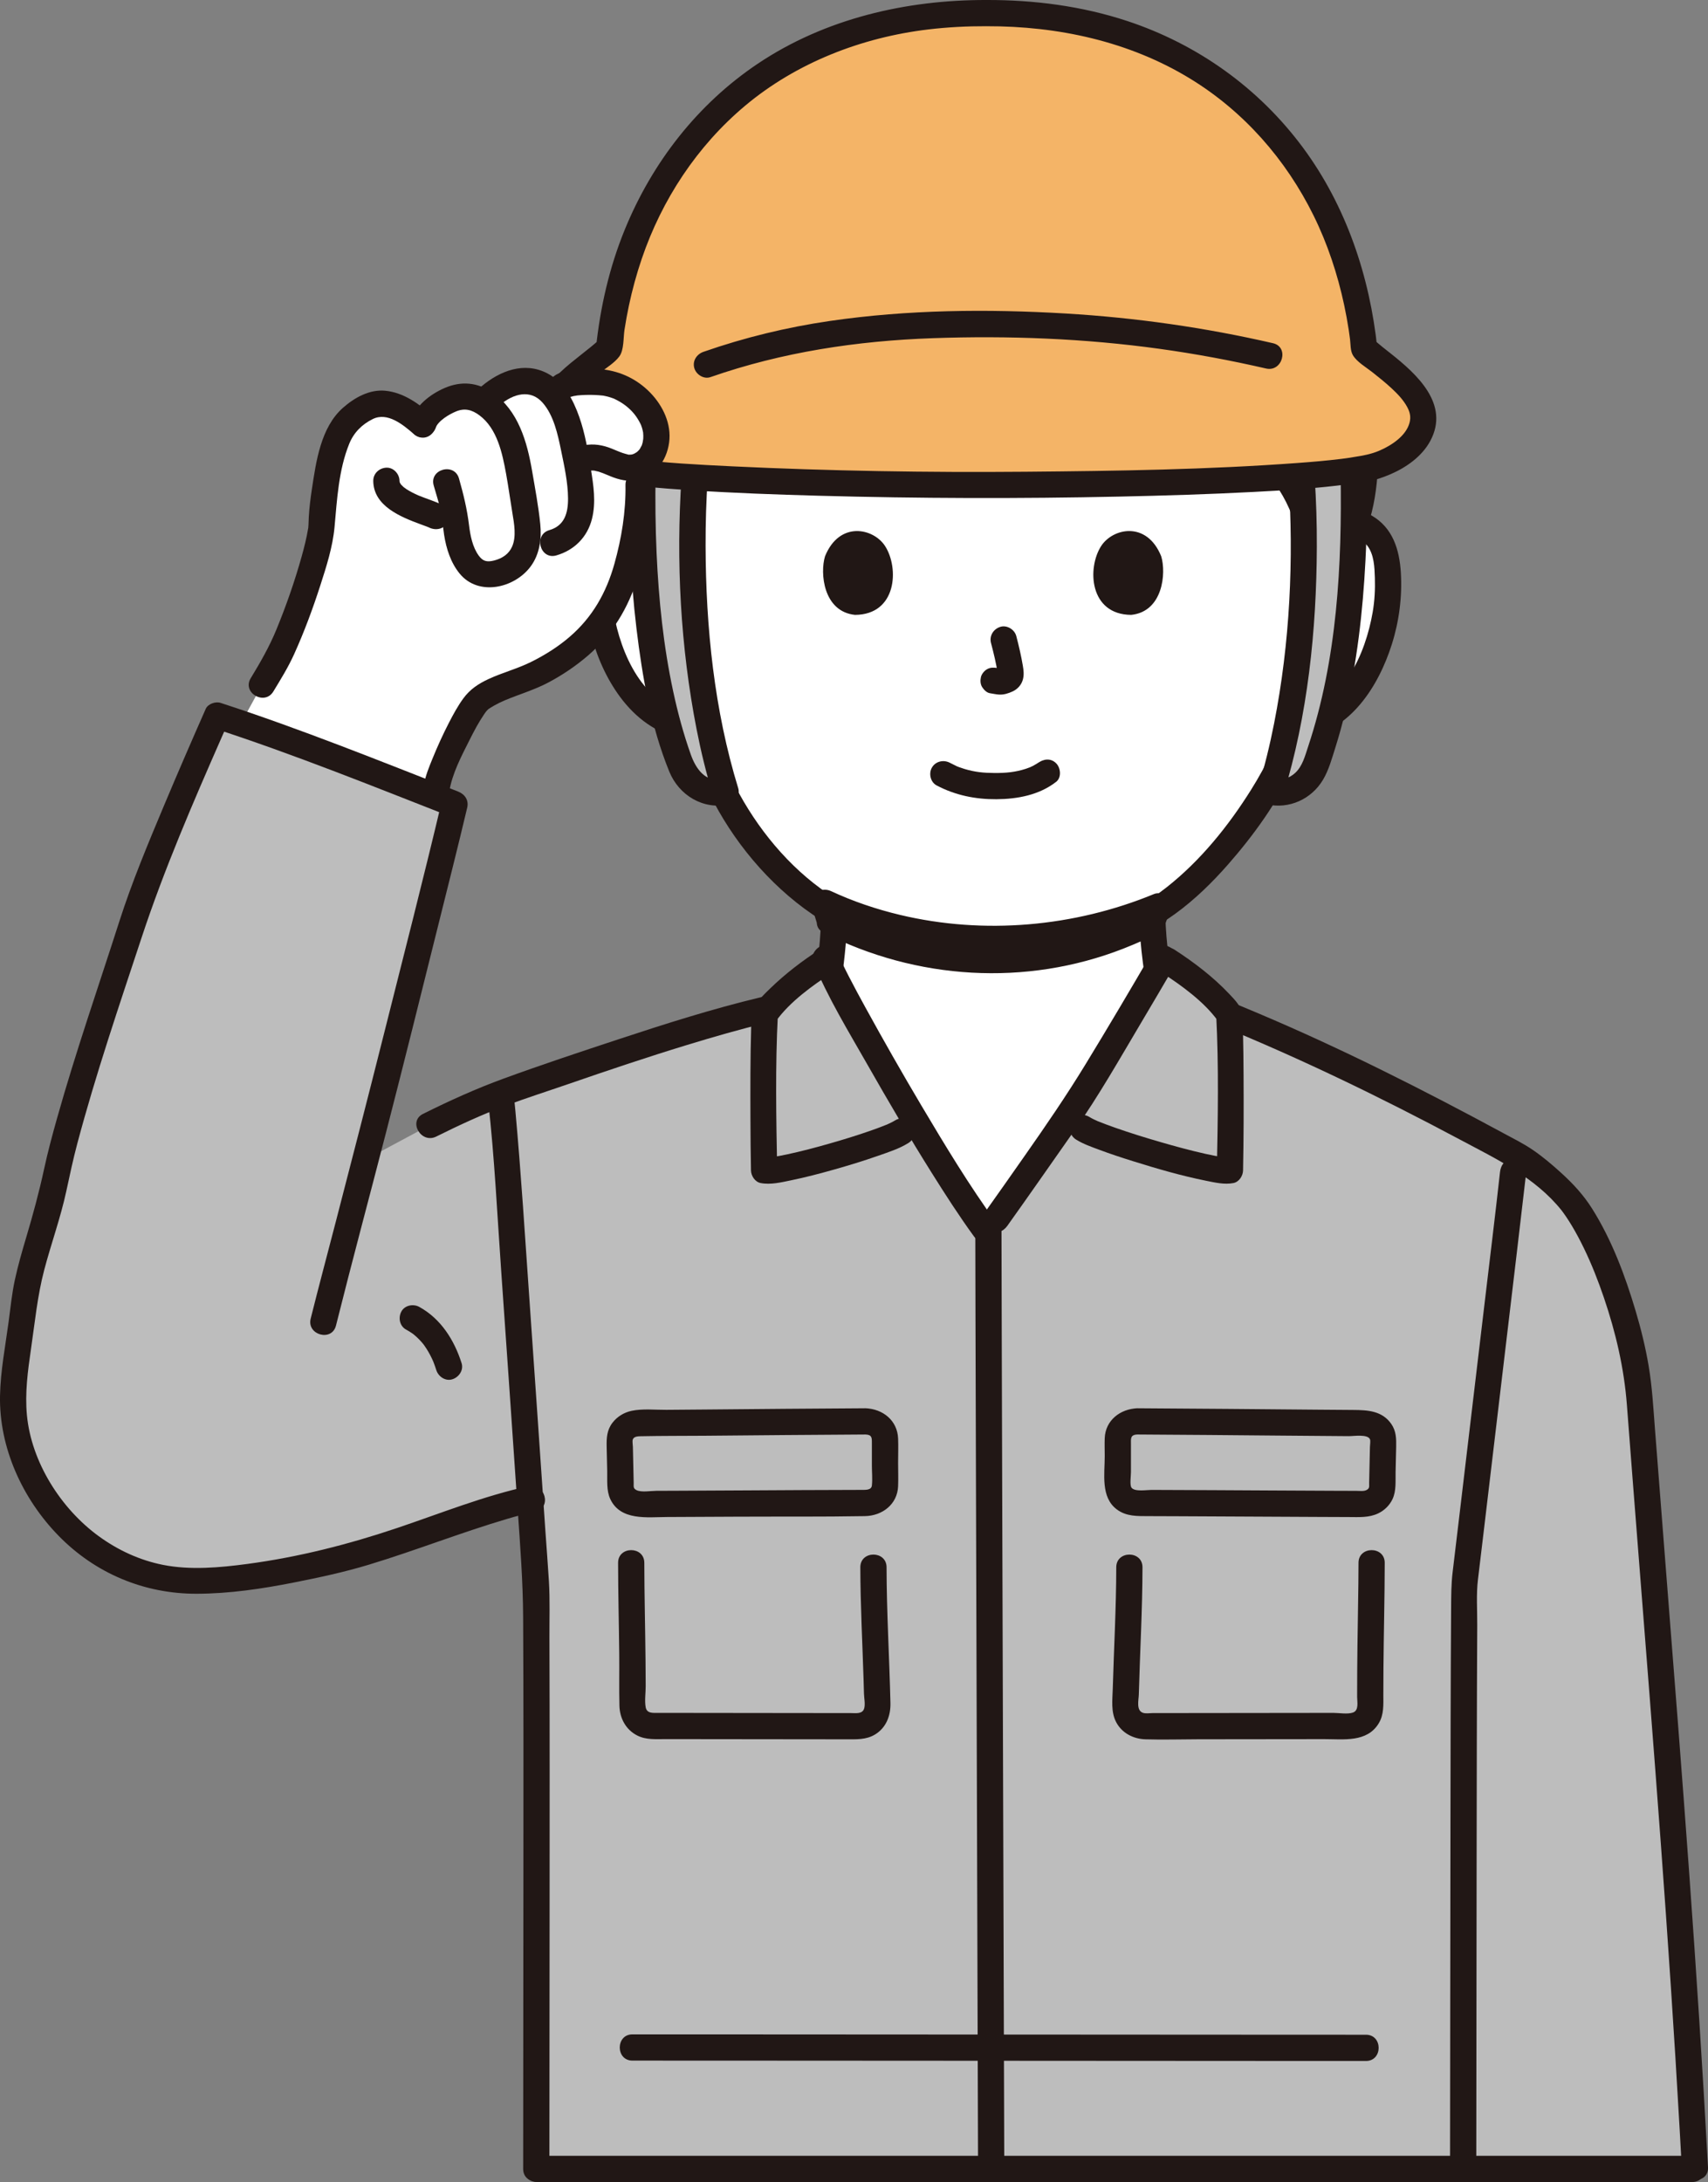 <?xml version="1.0" encoding="UTF-8"?><svg id="b" xmlns="http://www.w3.org/2000/svg" width="312.631" height="399.296" viewBox="0 0 312.631 399.296"><rect x="0" y="0" width="312.631" height="399.296" fill="#808080" stroke="none"/><defs><style>.d{fill:#bdbdbd;}.e{fill:#fff;}.f{fill:#f4b467;}.g{fill:#211715;}.h{fill:#645d5c;}</style></defs><g id="c"><path class="e" d="M239.921,97.388c1.792-1.617,4.449-2.4,6.933-2.028s4.746,1.869,5.883,3.911c.803,1.432,1.063,3.062,1.211,4.653.544,6.271-.692,12.661-3.534,18.375-1.384,2.784-3.188,5.449-5.697,7.477-1.927,1.537-4.286,2.677-6.793,3.062,0,0-.423.065-1.165.186-.557,2.083-1.182,3.838-1.489,4.771-1.853,5.028-11.68,21.645-24.364,29.299.052,5.129.574,9.059,1.446,14.032.819,4.674.562,8.852,7.061,11.199,0,0-.803,37.634-37.573,37.634s-41.989-36.004-41.989-36.004c.8-.34,4-1.47,4.43-1.63,6.15-2.23,6.25-6.08,6.94-10.46.04-.24.08-.49.12-.74.22-1.28.42-2.61.6-3.99.43-3.341.71-6.852.81-10.103-4.922-2.896-9.495-6.93-13.667-11.923-5.926-7.092-9.27-14.983-11.234-21.93-1.379-.212-2.215-.341-2.215-.341-2.507-.385-4.866-1.525-6.793-3.062-2.509-2.028-4.313-4.693-5.697-7.477-2.842-5.714-4.078-12.104-3.534-18.375.148-1.591.408-3.222,1.211-4.653,1.137-2.042,3.399-3.54,5.883-3.911s5.141.411,6.933,2.028c0,0,5.461-45.799,56.424-45.799,58.667,0,59.86,45.799,59.86,45.799Z"/><path class="h" d="M125.652,91.734c.557-1.624,1.203-3.063,1.94-4.344-4.217-.26-7.887-.556-10.844-.888.297,2.99.106,6.128-.26,8.892.072-.013.144-.024.216-.035,2.723-.407,5.654.572,7.425,2.518.396-2.3.904-4.336,1.524-6.143Z"/><path class="g" d="M123.669,125.5c1.483,8.562,4.231,16.982,8.772,24.43,5.044,8.273,12.373,15.742,21.013,20.243,4.557,2.374,9.432,3.826,14.539,4.353,1.291.133,2.4-1.198,2.4-2.4,0-1.409-1.105-2.266-2.4-2.4-17.475-1.804-31.092-17.453-36.576-33.203-1.394-4.002-2.397-8.126-3.12-12.3-.221-1.278-1.79-1.996-2.952-1.676-1.351.371-1.898,1.671-1.676,2.952h0Z"/><path class="g" d="M125.334,95.691c-3.081-2.639-7.409-3.612-11.247-2.094-4.161,1.646-6.25,5.134-6.782,9.457-1.02,8.295,1.196,17.723,6.195,24.478,2.828,3.822,6.721,6.805,11.497,7.621,1.276.218,2.585-.339,2.952-1.676.317-1.153-.392-2.733-1.676-2.952-8.562-1.462-12.646-10.823-13.971-18.506-.358-2.075-.467-4.196-.398-6.3.063-1.928.145-4.226,1.364-5.832,2.008-2.644,6.198-2.921,8.672-.801.984.843,2.428.966,3.394,0,.863-.863.989-2.547,0-3.394h0Z"/><path class="g" d="M235.434,126.387c-.082,2.554-.68,5.042-1.411,7.481-.272.908-.571,1.808-.873,2.706-.084.25-.17.499-.257.747-.035.098-.079.193-.115.291-.151.413.236-.516.027-.064-1.114,2.406-2.395,4.715-3.802,6.962-4.158,6.638-9.235,12.936-15.404,17.812-3.434,2.715-7.303,4.905-11.576,5.885-3.01.69-1.736,5.319,1.276,4.629,8.586-1.969,15.778-8.145,21.453-14.609,4.677-5.328,9.058-11.361,12.012-17.84,1.967-4.313,3.318-9.266,3.471-14,.1-3.09-4.701-3.086-4.8,0h0Z"/><path class="h" d="M248.663,85.916c-2.973.524-7.552.976-13.253,1.356,1.968,2.697,3.473,6.005,4.511,10.116,1.792-1.617,4.449-2.4,6.933-2.028.393.059.78.146,1.157.262,1.042-2.919,1.58-6.302,1.787-9.867-.387.07-.769.128-1.135.161Z"/><path class="g" d="M247.405,85.831c-.052.854-.122,1.706-.217,2.556-.026.235-.038.483-.086.715l.039-.284c-.016.118-.033.235-.05.352-.06.407-.125.812-.198,1.217-.278,1.544-.66,3.068-1.179,4.55-.416,1.186.472,2.678,1.676,2.952,1.341.305,2.507-.406,2.952-1.676,1.166-3.326,1.649-6.877,1.863-10.382.077-1.255-1.159-2.456-2.4-2.4-1.366.061-2.318,1.055-2.4,2.4h0Z"/><path class="g" d="M241.618,99.085c2.474-2.119,6.664-1.843,8.672.801,1.221,1.608,1.301,3.902,1.364,5.832.069,2.103-.04,4.225-.398,6.299-1.325,7.683-5.409,17.044-13.971,18.506-1.279.218-1.995,1.792-1.676,2.952.372,1.353,1.67,1.895,2.952,1.676,8.616-1.471,13.753-9.514,16.205-17.26,1.325-4.187,1.911-8.686,1.647-13.072-.256-4.245-1.474-8.255-5.372-10.492-4.135-2.374-9.248-1.695-12.818,1.363-.985.844-.867,2.527,0,3.394.976.976,2.407.846,3.394,0h0Z"/><path class="g" d="M242.236,96.75c-.947-3.715-2.392-7.381-4.621-10.521-.725-1.021-2.128-1.606-3.284-.861-1.014.653-1.638,2.189-.861,3.284.977,1.377,1.804,2.851,2.491,4.393.043.097.085.195.128.292.133.296-.175-.432-.054-.128.08.202.164.403.242.606.171.442.333.887.485,1.336.321.947.598,1.907.845,2.876.31,1.217,1.735,2.07,2.952,1.676,1.257-.407,2.009-1.648,1.676-2.952h0Z"/><path class="g" d="M126.523,98.026c.313-1.687.703-3.361,1.225-4.997.232-.727.496-1.44.776-2.149.158-.4-.242.552.023-.054.071-.163.145-.325.219-.487.146-.315.3-.627.46-.935.575-1.115.326-2.657-.861-3.284-1.1-.581-2.669-.33-3.284.861-1.582,3.065-2.559,6.388-3.186,9.769-.12.645-.099,1.266.242,1.849.291.498.862.973,1.434,1.103,1.178.268,2.708-.356,2.952-1.676h0Z"/><path class="g" d="M171.447,143.731c3.409,1.8,7.082,2.546,10.935,2.521s7.83-.763,10.935-3.182c1.023-.797.837-2.557,0-3.394-1.01-1.01-2.368-.799-3.394,0,.696-.542.046-.051-.132.063-.224.144-.456.277-.692.401-.142.074-.922.418-.375.198-.314.127-.632.243-.955.347-1.962.631-3.673.78-5.746.768-2.022-.012-3.576-.168-5.485-.739-.35-.105-.691-.229-1.035-.348-.113-.039-.222-.089-.334-.13.593.219.083.037-.031-.016-.428-.201-.85-.412-1.268-.633-1.146-.605-2.61-.291-3.284.861-.634,1.084-.289,2.676.861,3.284h0Z"/><path class="g" d="M181.394,117.671c.488,1.86.956,3.75,1.236,5.655l-.086-.638c.033.261.048.518.021.781l.086-.638c-.018.121-.045.235-.086.351l.242-.573c-.036.082-.074.151-.124.226l.375-.486c-.058.071-.113.125-.185.182l.486-.375c-.143.092-.294.166-.448.237l.573-.242c-.247.103-.491.178-.755.22l.638-.086c-.238.028-.471.026-.709-.001l.638.086c-.267-.037-.529-.102-.797-.138-.67-.09-1.239-.115-1.849.242-.498.291-.973.862-1.103,1.434-.14.614-.11,1.304.242,1.849.312.484.835,1.022,1.434,1.103.564.076,1.111.221,1.684.246.856.037,1.658-.22,2.425-.569.936-.426,1.663-1.24,1.913-2.249.21-.852.117-1.625-.027-2.479-.308-1.822-.729-3.627-1.197-5.414-.318-1.214-1.729-2.072-2.952-1.676-1.25.404-2.018,1.651-1.676,2.952h0Z"/><path class="g" d="M151.013,101.79c-.944,3.069-.329,10.128,5.485,10.729,7.684-.046,8.093-8.581,5.506-12.593-2.118-3.285-8.345-4.652-10.991,1.865Z"/><path class="g" d="M212.544,101.79c.944,3.069.329,10.128-5.484,10.728-7.684-.046-8.093-8.581-5.507-12.594,2.118-3.285,8.345-4.652,10.991,1.865Z"/><path class="d" d="M238.239,87.411c1.236,18.221-.382,40.397-5.672,57.48.018.004.037.008.056.012,3.37.745,6.769-1.236,8.08-4.69,5.798-15.282,7.4-35.302,7.081-53.524"/><path class="d" d="M127.143,87.411c-1.236,18.221.382,40.397,5.672,57.48-.018.004-.037.008-.056.012-3.37.745-6.769-1.236-8.08-4.69-5.798-15.282-7.4-35.302-7.081-53.524"/><path class="g" d="M235.839,87.411c.997,14.974.274,30.245-2.631,44.982-.788,4-1.757,7.963-2.956,11.86-.367,1.193.436,2.678,1.676,2.952,4.026.89,8.101-.955,10.215-4.481,1.079-1.798,1.667-3.992,2.297-5.98.658-2.08,1.235-4.185,1.747-6.306,2.199-9.108,3.263-18.497,3.745-27.843.273-5.298.339-10.604.251-15.907-.051-3.086-4.851-3.095-4.8,0,.277,16.68-.638,33.976-5.941,49.919-.561,1.686-1.021,3.576-2.365,4.824-1.027.954-2.486,1.45-3.872,1.144l1.676,2.952c4.494-14.616,6.091-30.215,6.15-45.46.016-4.223-.111-8.444-.392-12.658-.086-1.294-1.041-2.4-2.4-2.4-1.232,0-2.487,1.1-2.4,2.4h0Z"/><path class="g" d="M124.743,87.411c-1.021,15.338-.19,30.955,2.762,46.051.796,4.07,1.777,8.102,2.996,12.067l1.676-2.952c-3.072.679-4.839-1.982-5.723-4.471-1.345-3.786-2.393-7.675-3.238-11.602-1.784-8.3-2.65-16.772-3.032-25.245-.219-4.853-.267-9.713-.186-14.57.051-3.09-4.749-3.091-4.8,0-.157,9.446.166,18.918,1.299,28.302,1.066,8.828,2.63,17.925,6.006,26.2,1.784,4.375,6.246,7.054,10.95,6.014,1.24-.274,2.043-1.76,1.676-2.952-4.397-14.302-5.939-29.481-5.979-44.398-.011-4.151.117-8.302.393-12.444.086-1.295-1.165-2.4-2.4-2.4-1.371,0-2.314,1.101-2.4,2.4h0Z"/><path class="g" d="M208.512,167.593c.111,5.763,1.048,11.419,1.98,17.094.315,1.917.826,3.867,1.955,5.48,1.562,2.232,3.816,3.532,6.327,4.473,1.214.455,2.631-.506,2.952-1.676.37-1.345-.458-2.496-1.676-2.952-1.642-.615-3.104-1.555-3.879-2.931-.347-.617-.502-1.09-.715-1.961-.203-.831-.335-1.678-.462-2.524-.757-5.008-1.584-9.921-1.682-15.001-.06-3.085-4.86-3.095-4.8,0h0Z"/><path class="g" d="M140.488,196.269c2.244-.927,4.647-1.524,6.803-2.655,2.57-1.349,4.402-3.53,5.307-6.278.852-2.59,1.083-5.511,1.47-8.197.579-4.013.948-8.052,1.082-12.104.102-3.09-4.698-3.086-4.8,0-.115,3.468-.378,6.94-.847,10.379-.356,2.606-.652,5.339-1.314,7.891-.267,1.031-.443,1.618-1.143,2.512-.498.637-1.587,1.375-2.506,1.818-1.704.821-3.581,1.283-5.328,2.006-1.197.495-2.05,1.592-1.676,2.952.311,1.132,1.747,2.174,2.952,1.676h0Z"/><path class="f" d="M180.581,2.4c-41.774-.204-65.673,27.697-69.107,61.379-3.394,3.183-10.925,7.479-10.82,12.768s7.066,8.938,11.856,9.368c10.192,1.796,39.157,2.749,68.076,2.859,28.919-.11,57.885-1.062,68.076-2.859,4.79-.43,11.751-4.079,11.856-9.368.105-5.289-7.425-9.585-10.82-12.768-3.434-33.684-27.335-61.586-69.118-61.379Z"/><path class="g" d="M233.01,62.806c-12.461-2.872-25.16-4.676-37.925-5.435-14.362-.854-28.947-.714-43.203,1.366-7.873,1.149-15.614,3.027-23.127,5.648-1.223.427-2.036,1.643-1.676,2.952.326,1.188,1.723,2.105,2.952,1.676,13.155-4.589,26.846-6.641,40.736-7.129,13.835-.486,27.771.051,41.49,1.952,6.543.907,13.04,2.114,19.476,3.598,3.006.693,4.29-3.934,1.276-4.629h0Z"/><path class="g" d="M180.581,0c-14.7-.041-29.568,3.399-41.884,11.661-11.028,7.398-19.284,18.041-24.308,30.282-2.863,6.974-4.537,14.349-5.314,21.836l.703-1.697c-4.281,3.955-11.018,7.375-11.505,13.902-.502,6.731,7.145,11.27,12.909,12.162.186.029,1.299.18.868.114.184.028.368.062.552.091.576.092,1.153.172,1.731.25,1.212.163,2.425.308,3.642.432,2.865.294,5.738.508,8.611.693,7.717.496,15.447.777,23.176.989,18.394.505,36.79.555,55.187.158,8.148-.176,16.296-.423,24.436-.846,5.827-.303,11.673-.646,17.459-1.426.546-.074,1.091-.149,1.635-.235.216-.034.431-.073.647-.106-.058.009-.38.056-.049.01.353-.049.707-.088,1.058-.144,1.537-.246,2.999-.748,4.424-1.364,2.87-1.242,5.721-3.253,7.233-6.065,3.612-6.721-2.414-12.193-7.257-16.02-1.065-.841-2.14-1.673-3.137-2.594l.703,1.697c-1.367-13.161-5.7-26.092-13.625-36.785-8.078-10.899-19.286-18.903-32.164-23.155C198.039,1.108,189.274-.025,180.581,0c-3.088.009-3.094,4.809,0,4.8,13.035-.037,26.093,2.76,37.296,9.612,9.806,5.997,17.502,14.774,22.571,25.055,2.537,5.146,4.373,10.679,5.584,16.335.325,1.517.604,3.044.839,4.577.09.588.166,1.126.235,1.684.114.921.047,2.116.521,2.927.726,1.241,2.405,2.205,3.513,3.08,1.222.966,2.444,1.938,3.585,3,1.094,1.018,2.14,2.101,2.854,3.426.52.966.693,1.836.421,2.864-.638,2.411-3.299,4.165-5.59,5.137-1.474.625-3.02.895-4.384,1.103-.438.067-.874.146-1.312.212-.205.03-.41.059-.616.088.514-.072-.447.057-.572.072-2.648.327-5.309.553-7.97.749-16.554,1.222-33.198,1.464-49.79,1.607-17.952.155-35.94-.135-53.873-.997-6.086-.292-12.195-.614-18.245-1.36-.261-.032-.521-.065-.782-.1.458.061-.153-.023-.305-.046-.472-.069-.941-.154-1.413-.226-1.32-.202-2.795-.458-4.234-1.044-2.289-.932-5.011-2.683-5.7-5.056-.313-1.077-.162-1.997.381-3.004.688-1.277,1.683-2.324,2.732-3.311,1.176-1.107,2.441-2.114,3.707-3.115,1.087-.859,2.494-1.716,3.325-2.837.876-1.182.726-3.432.945-4.866.228-1.487.498-2.968.81-4.44.617-2.905,1.401-5.775,2.358-8.586,3.677-10.806,10.112-20.605,18.9-27.979,9.417-7.901,21.373-12.523,33.538-13.972,3.541-.422,7.105-.601,10.67-.591,3.089.009,3.093-4.791,0-4.8Z"/><path class="d" d="M182.292,223.131c2.799-3.919,10.666-15.172,12.415-17.646,3.072-4.345,10.702-17.154,15.521-25.353,5.715,2.17,12.857,4.88,12.857,4.88,20.974,8.507,36.386,16.533,54.305,26.278,3.141,1.708,5.979,4.38,8.593,6.82,6.299,5.879,13.152,25.2,14.067,37.233,3.844,50.523,7.589,93.057,10.191,141.552-.249,0-.498,0-.498,0,0,0-105.811,0-211.583,0,.014-27.515.125-99.065-.072-107.346-.037-.296-.453-6.362-1.049-15.2-9.502,2.123-26.121,8.989-35.532,11.123-8.941,2.028-18.457,4.107-27.884,3.731-11.49-.458-21.745-7.921-27.099-17.881-6.62-12.314-3.63-19.415-2.211-32.186.84-7.559,4.485-16.218,5.724-22.854,2.304-12.349,12.733-42.637,14.153-47.133,3.359-10.638,13.086-32.659,15.537-38.213,13.597,4.41,30.39,11.104,43.476,16.224-2.324,9.812-11.982,48.165-14.082,56.423-.371,1.459-1.198,4.659-2.225,8.62,5.333-2.858,11.736-6.29,11.736-6.29,11.758-5.879,16.105-6.81,26.463-10.449,5.671-1.993,22.956-7.839,34.714-10.638l14.144-3.676c2.935,5.591,7.005,12.644,8.547,15.363,4.334,7.643,12.562,21.298,17.881,28.577l1.911-1.96Z"/><path class="g" d="M222.448,187.327c15.339,6.231,30.216,13.443,44.819,21.23,6.655,3.549,13.726,6.888,18.551,12.924.181.226.531.713.852,1.187.372.549.725,1.11,1.066,1.679.781,1.304,1.49,2.649,2.154,4.015,1.434,2.952,2.635,6.009,3.691,9.115,2.172,6.384,3.692,12.904,4.203,19.605.7,9.177,1.417,18.353,2.138,27.529,1.376,17.513,2.768,35.024,4.059,52.544s2.485,35.19,3.48,52.801c.125,2.215.247,4.431.367,6.647.166,3.072,4.967,3.092,4.8,0-.967-17.941-2.136-35.87-3.433-53.79-1.285-17.761-2.687-35.513-4.084-53.266-.735-9.34-1.468-18.681-2.186-28.022-.299-3.889-.515-7.782-1.168-11.632-.573-3.379-1.394-6.715-2.371-9.999-1.918-6.447-4.363-12.997-7.961-18.711-1.584-2.516-3.475-4.556-5.666-6.549-1.627-1.48-3.313-2.911-5.127-4.159-1.732-1.192-3.634-2.129-5.481-3.127-14.665-7.93-29.529-15.446-44.893-21.939-2.172-.918-4.35-1.822-6.534-2.709-1.201-.488-2.637.53-2.952,1.676-.377,1.373.47,2.462,1.676,2.952h0Z"/><path class="g" d="M100.561,396.896c.008-16.187.029-32.373.038-48.56s.027-32.45-.031-48.675c-.012-3.415.109-6.872-.095-10.283-.183-3.067-.433-6.133-.644-9.198-.96-13.981-1.914-27.962-2.894-41.941-.818-11.663-1.539-23.344-2.603-34.988-.05-.552-.102-1.105-.164-1.656-.144-1.288-1-2.4-2.4-2.4-1.185,0-2.545,1.104-2.4,2.4,1.16,10.352,1.649,20.811,2.384,31.198,1.026,14.51,2.019,29.022,3.014,43.535.449,6.55.952,13.038.986,19.602.081,15.247.056,30.494.05,45.741-.007,16.891-.026,33.781-.039,50.672-.001,1.518-.002,3.036-.003,4.555-.002,3.089,4.798,3.094,4.8,0h0Z"/><path class="g" d="M274.564,214.453c-.898,8.132-1.905,16.253-2.867,24.377-1.468,12.397-2.939,24.793-4.415,37.189-.464,3.897-.927,7.794-1.396,11.69-.264,2.193-.26,4.359-.275,6.57-.094,13.532-.099,27.064-.122,40.596-.031,18.499-.05,36.998-.068,55.496-.002,2.124-.004,4.247-.006,6.371-.003,3.089,4.797,3.094,4.8,0,.018-18.452.035-36.904.063-55.356.022-14.669.036-29.338.114-44.006.015-2.74-.199-5.608.133-8.333.384-3.155.757-6.311,1.133-9.467,1.438-12.063,2.87-24.127,4.299-36.192,1.103-9.31,2.221-18.618,3.293-27.931.038-.334.077-.669.114-1.003.143-1.29-1.205-2.4-2.4-2.4-1.416,0-2.257,1.106-2.4,2.4h0Z"/><path class="g" d="M178.517,225.091c0,5.378.021,10.755.035,16.133.028,10.499.059,20.997.091,31.496.04,13.398.081,26.797.122,40.195.043,14.077.087,28.154.13,42.23.039,12.534.077,25.068.115,37.602.004,1.332.008,2.664.012,3.996.009,3.088,4.809,3.094,4.8,0-.036-12.189-.074-24.378-.112-36.568-.043-14.006-.087-28.013-.13-42.019-.042-13.602-.084-27.205-.125-40.807-.033-10.977-.066-21.954-.096-32.931-.017-6.13-.037-12.261-.044-18.391,0-.312,0-.624,0-.936,0-3.089-4.8-3.094-4.8,0h0Z"/><path class="d" d="M219.385,179.962c-2.002-1.654-4.24-3.273-6.371-4.588-3.678,6.315-13.532,23.072-17.724,29.266,1.796,1.127,2.918,1.839,2.918,1.839,3.411,2.165,24.298,8.281,26.922,7.694.154-7.696.155-23.376-.125-28.555-1.134-1.62-3.207-3.663-5.62-5.656Z"/><path class="d" d="M146.2,179.476c1.637-1.316,3.404-2.593,5.126-3.694,2.163,5.073,9.056,16.995,11.175,20.731,1.404,2.476,3.217,5.582,5.206,8.899-1.648,1.046-2.672,1.696-2.672,1.696-3.411,2.165-22.553,7.652-25.177,7.064-.154-7.696-.155-23.376.125-28.555,1.227-1.752,3.55-3.998,6.217-6.142Z"/><path class="g" d="M148.831,175.998c2.681,6.545,6.453,12.696,9.946,18.829,3.798,6.669,7.677,13.288,11.758,19.789,2.487,3.961,5.02,7.905,7.774,11.687.762,1.046,2.085,1.562,3.284.861,1.033-.604,1.628-2.23.861-3.284-5.028-6.904-9.464-14.264-13.823-21.602-3.511-5.911-6.915-11.895-10.226-17.921-1.022-1.86-2.032-3.728-3.003-5.616-.396-.77-.786-1.543-1.162-2.323-.171-.356-.34-.712-.504-1.071-.074-.163-.147-.326-.22-.489-.213-.477.141.352-.058-.136-.491-1.199-1.595-2.049-2.952-1.676-1.135.312-2.171,1.746-1.676,2.952h0Z"/><path class="g" d="M210.95,174.149c-4.04,6.936-8.123,13.849-12.309,20.699-3.465,5.671-7.187,11.104-11.001,16.541-2.466,3.515-4.925,7.036-7.42,10.531-.753,1.056-.186,2.671.861,3.284,1.206.705,2.528.197,3.284-.861,4.156-5.823,8.237-11.699,12.349-17.553,4.417-6.289,8.237-13.039,12.158-19.641,2.089-3.517,4.164-7.042,6.223-10.577,1.558-2.675-2.589-5.094-4.145-2.423h0Z"/><path class="g" d="M149.976,173.799c-3.176,2.063-6.236,4.396-8.956,7.037-1.086,1.054-2.351,2.248-3.109,3.571-.541.944-.386,2.449-.417,3.522-.163,5.655-.154,11.318-.132,16.975.012,3.09.036,6.18.097,9.27.019.988.726,2.113,1.762,2.314,1.841.358,3.813-.134,5.617-.506,2.629-.541,5.231-1.226,7.813-1.955,2.694-.76,5.375-1.579,8.018-2.504,1.871-.655,3.884-1.293,5.577-2.342,2.622-1.623.214-5.777-2.423-4.145-.285.176-.581.329-.882.474-.141.068-.285.13-.427.197-.611.288.171-.061-.244.107-.95.385-1.91.74-2.877,1.079-2.552.893-5.14,1.686-7.741,2.425-2.492.708-5.001,1.371-7.534,1.916-.955.205-1.913.392-2.88.534.739-.108-.313.027-.524.037-.504.023-.839-.069-.217.052l1.762,2.314c-.186-9.492-.372-19.07.125-28.555l-.328,1.211c2.526-3.52,6.666-6.497,10.344-8.886,2.581-1.677.178-5.834-2.423-4.145h0Z"/><path class="g" d="M212.589,177.944c3.678,2.389,7.818,5.366,10.344,8.886l-.328-1.211c.497,9.485.311,19.063.125,28.555l1.762-2.314c-.267.052.758.033.26-.047-.128-.021-.279-.003-.41-.009-.167-.007-.332-.031-.498-.042-.677-.045.368.065-.099-.011-1.035-.17-2.062-.372-3.086-.601-2.755-.617-5.483-1.358-8.194-2.143-2.782-.806-5.552-1.665-8.286-2.621-1.076-.376-2.144-.772-3.201-1.199-.42-.17.406.195-.21-.091-.179-.083-.36-.162-.538-.248-.277-.135-.55-.276-.812-.438-2.634-1.631-5.047,2.52-2.423,4.145,1.287.797,2.777,1.311,4.187,1.839,2.046.766,4.123,1.448,6.207,2.099,4.394,1.374,8.848,2.671,13.364,3.579,1.622.326,3.36.739,5.013.418,1.039-.202,1.742-1.318,1.762-2.314.113-5.764.123-11.532.092-17.297-.015-2.697-.039-5.395-.105-8.092-.024-.969-.031-1.945-.099-2.912-.116-1.644-1.329-2.837-2.418-3.992-2.929-3.106-6.417-5.761-9.989-8.081-2.598-1.688-5.007,2.466-2.423,4.145h0Z"/><path class="g" d="M79.844,207.986c4.164-2.076,8.383-4.029,12.743-5.659,3.777-1.412,7.622-2.635,11.433-3.951,7.193-2.484,14.4-4.914,21.68-7.136,4.879-1.489,9.785-2.911,14.747-4.099,3.003-.719,1.731-5.349-1.276-4.629-8.791,2.105-17.435,4.853-26.015,7.685-7.008,2.314-14.036,4.644-20.967,7.176-5.054,1.846-9.954,4.067-14.768,6.467-2.765,1.379-.336,5.52,2.423,4.145h0Z"/><path class="g" d="M74.321,243.298c.418.23.824.479,1.213.755.088.062.175.146.27.197-.142-.075-.42-.333-.12-.089.187.152.37.31.548.474.32.294.625.606.913.932.144.162.28.331.418.498.309.373-.338-.469-.059-.074.063.088.128.175.19.264.515.731.96,1.509,1.345,2.316.095.199.184.4.274.601.195.436-.164-.412-.062-.146.04.103.083.205.123.309.177.457.337.92.486,1.387.38,1.195,1.685,2.086,2.952,1.676,1.198-.388,2.084-1.671,1.676-2.952-1.342-4.219-3.779-8.11-7.746-10.292-1.1-.605-2.668-.305-3.284.861-.595,1.125-.314,2.637.861,3.284h0Z"/><path class="g" d="M208.184,262.503c8.7.042,17.4.128,26.1.202,4.202.036,8.404.072,12.606.101.903.006,3.473-.413,3.872.587.119.299,0,.986-.009,1.376-.016.723-.032,1.447-.049,2.17-.034,1.472-.069,2.943-.097,4.415-.013.658.133,1.002-.486,1.316-.517.262-1.24.146-1.806.145-1.353-.002-2.705-.007-4.058-.013-3.675-.015-7.35-.034-11.025-.053-7.49-.039-14.979-.085-22.469-.105-.889-.002-3.087.379-3.66-.421-.336-.469-.095-2.129-.095-2.829v-5.082c0-1.039-.154-1.758,1.176-1.81,3.079-.119,3.094-4.92,0-4.8-3.128.121-5.84,2.189-5.976,5.458-.045,1.095,0,2.202,0,3.298,0,3.279-.773,7.53,2.222,9.764,1.747,1.303,3.764,1.215,5.82,1.22,1.733.004,3.466.011,5.199.018,4.445.019,8.889.042,13.334.065,4.319.022,8.638.046,12.957.065,1.709.008,3.418.015,5.128.02,1.841.005,3.709.149,5.417-.679,1.129-.547,2.069-1.47,2.602-2.606.712-1.517.525-3.312.561-4.945.034-1.537.072-3.075.105-4.612.032-1.502.006-2.893-.883-4.182-1.67-2.421-4.318-2.558-6.984-2.576-2.169-.015-4.338-.031-6.506-.049-10.999-.089-21.997-.206-32.996-.259-3.089-.015-3.093,4.785,0,4.8Z"/><path class="g" d="M248.661,285.983c-.007,5.056-.138,10.114-.194,15.17-.034,3.124-.065,6.249-.058,9.373.002.919.361,2.461-.761,2.858-.983.348-2.539.062-3.586.063-7.049.007-14.097.016-21.146.024-3.337.004-6.675.008-10.012.011-.65,0-1.3.001-1.95.002-.551,0-1.252.128-1.77-.058-1.249-.449-.762-2.33-.735-3.345.209-7.758.66-15.522.671-23.284.004-3.089-4.796-3.093-4.8,0-.01,7.43-.431,14.864-.644,22.29-.058,2.014-.35,4.158.605,6.016,1.05,2.041,3.159,3.115,5.389,3.183,3.213.098,6.445-.006,9.659-.01,7.679-.009,15.358-.018,23.038-.026,3.542-.004,7.845.654,9.993-2.888.974-1.607.848-3.416.846-5.211-.001-1.617.007-3.233.02-4.85.049-6.439.225-12.879.233-19.318.004-3.089-4.796-3.094-4.8,0h0Z"/><path class="g" d="M158.413,257.703c-9.819.048-19.639.148-29.458.23-2.324.019-4.649.039-6.973.056-2.061.016-4.368-.245-6.391.187-1.372.293-2.622,1.056-3.477,2.168-1.039,1.352-1.106,2.79-1.071,4.425.031,1.464.067,2.927.1,4.39.038,1.692-.171,3.597.566,5.167,1.875,3.996,6.753,3.291,10.394,3.277,4.174-.016,8.348-.038,12.522-.06,7.894-.041,15.797.034,23.689-.103,3.175-.055,5.942-2.155,6.074-5.467.057-1.421,0-2.855,0-4.277,0-1.481.058-2.974,0-4.454-.129-3.308-2.78-5.416-5.976-5.54-3.089-.119-3.084,4.681,0,4.8,1.164.045,1.176.56,1.176,1.482v4.21c0,1.19.129,2.461,0,3.645-.093.854-1.09.8-1.933.801-7.147.008-14.293.057-21.44.094-3.874.02-7.749.041-11.623.058-1.488.007-2.976.013-4.464.018-.983.003-2.766.33-3.653-.14-.609-.323-.473-.644-.486-1.316-.028-1.472-.063-2.944-.097-4.415-.017-.723-.033-1.447-.049-2.17-.009-.426-.139-1.051-.009-1.376.213-.535.921-.56,1.465-.571,3.883-.081,7.771-.056,11.655-.088,9.819-.082,19.638-.182,29.458-.23,3.088-.015,3.094-4.815,0-4.8Z"/><path class="g" d="M113.135,285.983c.007,5.595.156,11.192.211,16.787.031,3.12-.042,6.248.033,9.367.055,2.303,1.18,4.4,3.277,5.459,1.621.819,3.451.65,5.211.651,7.503.008,15.006.017,22.509.025,3.504.004,7.008.008,10.513.011,1.827.002,3.642.109,5.273-.879,2.049-1.241,2.878-3.444,2.824-5.748-.193-8.285-.699-16.572-.711-24.86-.004-3.088-4.804-3.094-4.8,0,.01,6.855.382,13.714.592,20.565.026.852.051,1.704.074,2.556.022.792.258,1.917.048,2.686-.298,1.096-1.546.882-2.427.881-3.112-.003-6.223-.006-9.335-.01-7.203-.008-14.407-.017-21.61-.025-1.445-.002-2.89-.003-4.335-.004-.954,0-2.085.139-2.298-1.03-.218-1.2.005-2.645.002-3.866-.005-1.607-.016-3.213-.031-4.82-.054-5.915-.212-11.832-.22-17.747-.004-3.088-4.804-3.094-4.8,0h0Z"/><path class="g" d="M98.28,399.296c10.825,0,21.65,0,32.474,0h178.989c3.089,0,3.094-4.8,0-4.8H98.28c-3.089,0-3.094,4.8,0,4.8h0Z"/><path class="g" d="M115.76,377.077c6.714,0,13.428.004,20.141.007,10.055.005,20.11.011,30.165.016,11.183.007,22.365.013,33.548.02,9.921.006,19.843.012,29.764.017,6.445.003,12.89.007,19.335.008.439,0,.878,0,1.317,0,3.089,0,3.094-4.8,0-4.8-5.847,0-11.695-.004-17.542-.007-9.611-.005-19.222-.011-28.833-.016-11.156-.007-22.313-.013-33.469-.02-10.314-.006-20.627-.012-30.941-.017-7.259-.004-14.519-.008-21.778-.008-.569,0-1.139,0-1.708,0-3.089,0-3.094,4.8,0,4.8h0Z"/><path class="e" d="M52.323,117.231c3.07-7.136,6.466-17.763,6.548-21.409.095-4.172,1.019-9.006,2.044-13.029.978-3.84,2.508-6.418,6.451-8.357,3.532-1.736,7.217.795,10.029,3.253.795-2.373,4.264-4.557,6.66-5.086,1.555-.344,3.139.175,4.518,1.061.74-.744,1.288-1.295,1.288-1.295,4.572-3.939,8.844-3.16,11.36-.139l.198.238c.601-.744,1.202-1.487,1.202-1.487,1.113-1.377,6.718-1.276,8.83-.819,3.455.746,6.749,3.487,8.114,6.756,1.249,2.994.596,7.134-2.861,8.437-.029.011-.057.021-.086.031,1.096,7.731-1.392,16.834-1.872,18.53-1.254,4.435-3.081,8.524-6.356,12-2.834,3.008-6.103,5.315-9.816,7.211-3.417,1.745-7.579,2.5-10.702,4.796-2.111,1.552-7.465,12.939-7.965,16.363,0,0-.067.461-.174,1.206-10.977-4.304-24.302-9.561-35.54-13.292l3.766-6.869,2.31-3.797c.636-1.154,1.337-2.633,2.056-4.303Z"/><path class="g" d="M91.558,74.066c2.385-1.992,5.519-2.921,7.758-.379,2.05,2.328,2.78,5.81,3.387,8.757.59,2.863,1.248,5.857,1.27,8.738.02,2.665-.621,5.016-3.416,5.826-2.961.858-1.702,5.492,1.276,4.629,3.282-.951,5.673-3.335,6.516-6.667.777-3.071.283-6.152-.209-9.219-.512-3.186-1.035-6.401-2.112-9.455-1.101-3.122-2.792-6.39-5.856-7.98-4.208-2.183-8.61-.483-12.007,2.354-.995.831-.859,2.535,0,3.394.985.985,2.396.834,3.394,0h0Z"/><path class="g" d="M104.318,72.678c.367-.413-.366.257-.047.018.072-.054.164-.07.236-.121-.435.309-.357.115-.164.082.212-.037.425-.126.636-.174.174-.039,1.067-.155.465-.098,1.133-.107,2.26-.154,3.398-.106.502.021,1.001.061,1.5.112.636.065-.419-.097.142.023.271.058.542.107.81.18.322.087.638.193.951.308.465.17.223.095.127.05.154.07.307.145.458.222.304.156.602.325.892.507.145.091.29.186.431.283-.012-.008.57.428.342.245,1.16.93,1.856,1.743,2.507,2.914.141.254.276.514.392.78-.161-.369.089.288.129.424.078.265.131.534.19.804.099.452.008.077,0-.021.016.208.033.414.037.622.005.278-.013.552-.03.828.031-.52-.045.217-.083.375-.065.264-.146.523-.244.776.184-.475-.183.291-.26.416-.037.061-.294.397-.107.167.188-.232-.094.094-.144.142-.099.095-.198.19-.298.284-.26.244.297-.182-.013.008-.122.075-.244.152-.367.225-.053.031-.464.224-.216.12.254-.106-.194.058-.254.074-.199.055-.483.062-.129.046-.145.007-.29-.002-.434.006-.56.028.321.122-.224-.026-.324-.088-.645-.165-.963-.274-.69-.236-1.355-.539-2.031-.811-1.641-.659-3.269-.932-5.022-.611-1.276.233-1.998,1.781-1.676,2.952.369,1.341,1.673,1.91,2.952,1.676-.435.08.029-.006.154-.002.187.005.371.003.558.022-.464-.048.419.12.57.165.774.231,1.512.565,2.258.87,1.587.648,3.219,1.03,4.934.694,3.543-.696,5.638-4.109,5.856-7.499s-1.555-6.668-3.967-8.941c-2.471-2.33-5.488-3.614-8.852-3.881-1.485-.118-2.988-.107-4.467.079-1.502.189-3.262.477-4.327,1.675-.86.969-.955,2.439,0,3.394.876.876,2.53.973,3.394,0h0Z"/><path class="g" d="M114.487,88.768c.077,4.866-.713,9.721-2.025,14.399-1.485,5.294-4.017,9.778-8.215,13.387-2.128,1.83-4.551,3.345-7.063,4.589-2.492,1.234-5.214,1.938-7.74,3.106-1.869.864-3.417,1.889-4.629,3.545-1.032,1.41-1.87,2.967-2.669,4.517-1.098,2.129-2.087,4.315-2.991,6.533-.628,1.541-1.299,3.151-1.563,4.804-.204,1.278.329,2.582,1.676,2.952,1.143.314,2.747-.389,2.952-1.676.538-3.37,2.229-6.531,3.735-9.529.805-1.603,1.649-3.206,2.661-4.69.112-.164.227-.327.344-.488-.042.057-.32.377-.051.068.156-.179.307-.366.486-.523.051-.045.692-.441,1.035-.636.639-.364,1.306-.69,1.985-.975,2.645-1.111,5.396-1.903,7.942-3.25,2.602-1.377,5.052-3.033,7.285-4.953,4.428-3.807,7.343-8.684,9.072-14.229,1.694-5.432,2.663-11.262,2.573-16.951-.049-3.086-4.849-3.095-4.8,0h0Z"/><path class="g" d="M79.383,88.836c.439,1.546.938,3.08,1.291,4.649.325,1.446.386,2.931.616,4.394.397,2.525,1.204,5.079,2.842,7.082,3.443,4.207,10.039,2.688,12.998-1.305,1.648-2.224,2.031-5.065,1.759-7.76-.326-3.234-.941-6.484-1.489-9.687-.921-5.389-2.531-11.063-7.227-14.354-2.735-1.916-5.776-2.164-8.803-.846-2.735,1.191-5.212,3.201-6.288,6.042-.459,1.212.509,2.632,1.676,2.952,1.349.371,2.491-.459,2.952-1.676.499-1.319,2.451-2.494,3.773-3.039,1.587-.655,2.907-.3,4.268.711,3.251,2.418,4.191,6.918,4.878,10.674.439,2.398.76,4.818,1.161,7.222.326,1.952.741,4.279-.036,6.087-.597,1.39-1.782,2.184-3.263,2.574-1.403.37-2.129.116-2.846-.856-1.145-1.552-1.564-3.695-1.79-5.568-.359-2.97-1.028-5.698-1.843-8.573-.842-2.967-5.475-1.706-4.629,1.276h0Z"/><path class="g" d="M79.093,75.992c-2.466-2.132-5.228-4.162-8.573-4.489-2.894-.282-5.645,1.268-7.751,3.128-4.057,3.584-4.917,9.822-5.681,14.876-.253,1.673-.465,3.355-.564,5.045-.031.521-.031,1.044-.065,1.565-.007.107-.019.214-.026.322-.04.69.044-.184-.032.275-.291,1.758-.728,3.488-1.209,5.203-1.268,4.521-2.826,8.978-4.613,13.32-1.28,3.11-2.933,5.988-4.694,8.883-1.61,2.646,2.54,5.061,4.145,2.423,1.368-2.249,2.726-4.443,3.813-6.846,1.846-4.081,3.409-8.299,4.784-12.56,1.116-3.462,2.274-7.056,2.606-10.698.462-5.063.75-10.44,2.687-15.224.826-2.039,2.316-3.551,4.316-4.533,2.69-1.322,5.518,1.024,7.463,2.705,2.326,2.011,5.736-1.369,3.394-3.394h0Z"/><path class="g" d="M68.322,87.982c.02,4.62,5.026,6.615,8.656,7.956.39.144.781.286,1.17.434.165.063.329.13.494.195.257.101-.672-.306-.287-.119.067.032.135.062.202.095,1.126.55,2.648.343,3.284-.861.57-1.079.343-2.695-.861-3.284-1.378-.673-2.864-1.109-4.282-1.688-.09-.037-.183-.09-.277-.114-.061-.016.565.244.342.144-.046-.021-.093-.04-.139-.06-.201-.088-.401-.179-.599-.273-.394-.187-.782-.387-1.16-.606-.17-.099-.338-.202-.503-.309-.154-.1-.342-.299-.512-.357.129.045.495.395.192.143-.071-.059-.14-.119-.209-.181-.144-.13-.283-.267-.413-.411-.018-.02-.192-.235-.198-.232.013-.006.328.459.245.315-.028-.048-.066-.093-.097-.14-.109-.164-.186-.342-.285-.511-.037-.063.221.638.106.226-.026-.094-.055-.186-.077-.28-.009-.041-.015-.083-.025-.123-.073-.279.062.374.05.387.025-.027-.015-.304-.016-.346-.006-1.255-1.1-2.458-2.4-2.4s-2.406,1.055-2.4,2.4h0Z"/><path class="g" d="M61.498,242.574c2.953-11.804,6.122-23.555,9.163-35.337,3.27-12.671,6.419-25.374,9.588-38.07,1.777-7.118,3.576-14.231,5.268-21.37.323-1.362-.429-2.464-1.676-2.952-14.4-5.634-28.764-11.44-43.476-16.224-.91-.296-2.301.176-2.71,1.103-2.605,5.904-5.174,11.823-7.67,17.773-2.91,6.938-5.834,13.915-8.132,21.085-3.847,12.006-7.993,23.91-11.41,36.052-.864,3.071-1.697,6.157-2.369,9.277-.92,4.268-2.053,8.42-3.3,12.607-.759,2.549-1.495,5.109-2.057,7.711-.546,2.532-.796,5.095-1.14,7.657-.603,4.487-1.482,8.976-1.572,13.515-.187,9.518,4.115,18.874,10.71,25.628,6.741,6.903,15.68,10.643,25.306,10.618,5.981-.016,11.942-.905,17.798-2.062,4.601-.909,9.199-1.894,13.69-3.255,8.522-2.582,16.814-5.87,25.355-8.393,1.708-.505,3.428-.973,5.169-1.352,3.017-.657,1.74-5.286-1.276-4.629-8.181,1.783-16.063,4.959-23.979,7.63-8.943,3.017-18.124,5.357-27.494,6.605-5.022.669-10.438,1.167-15.448.171-4.276-.85-8.236-2.684-11.756-5.243-6.922-5.032-12.338-13.552-13.152-22.153-.383-4.046.158-8.086.742-12.085.711-4.864,1.173-9.733,2.427-14.498,1.268-4.818,2.987-9.524,4.038-14.398.632-2.933,1.251-5.852,2.024-8.753,3.386-12.718,7.646-25.194,11.771-37.685,4.126-12.493,9.357-24.583,14.645-36.622.407-.926.815-1.851,1.223-2.776l-2.71,1.103c14.712,4.784,29.077,10.589,43.476,16.224l-1.676-2.952c-3.372,14.221-7.013,28.381-10.58,42.554-2.902,11.531-5.869,23.043-8.859,34.552-1.53,5.889-3.104,11.768-4.581,17.67-.75,2.997,3.878,4.276,4.629,1.276h0Z"/><path class="g" d="M150.718,170.663c17.02,8.654,37.037,9.9,54.88,2.94,1.295-.505,2.578-1.046,3.845-1.618s2.975-1.07,3.608-2.401c.462-.97.773-2.031,1.149-3.037.602-1.609-1.304-3.633-2.952-2.952-14.589,6.026-31.13,7.495-46.508,3.826-4.348-1.037-8.601-2.471-12.653-4.363-1.783-.832-4.182.554-3.526,2.71l1.054,3.46c.898,2.947,5.532,1.69,4.629-1.276l-1.054-3.46-3.526,2.71c15.364,7.174,32.967,8.666,49.492,5.16,4.573-.97,9.047-2.355,13.367-4.139l-2.952-2.952-1.028,2.75,1.103-1.434c-13.664,6.826-29.453,8.652-44.235,4.662-4.25-1.147-8.347-2.736-12.27-4.731-2.748-1.397-5.18,2.743-2.423,4.145Z"/></g></svg>